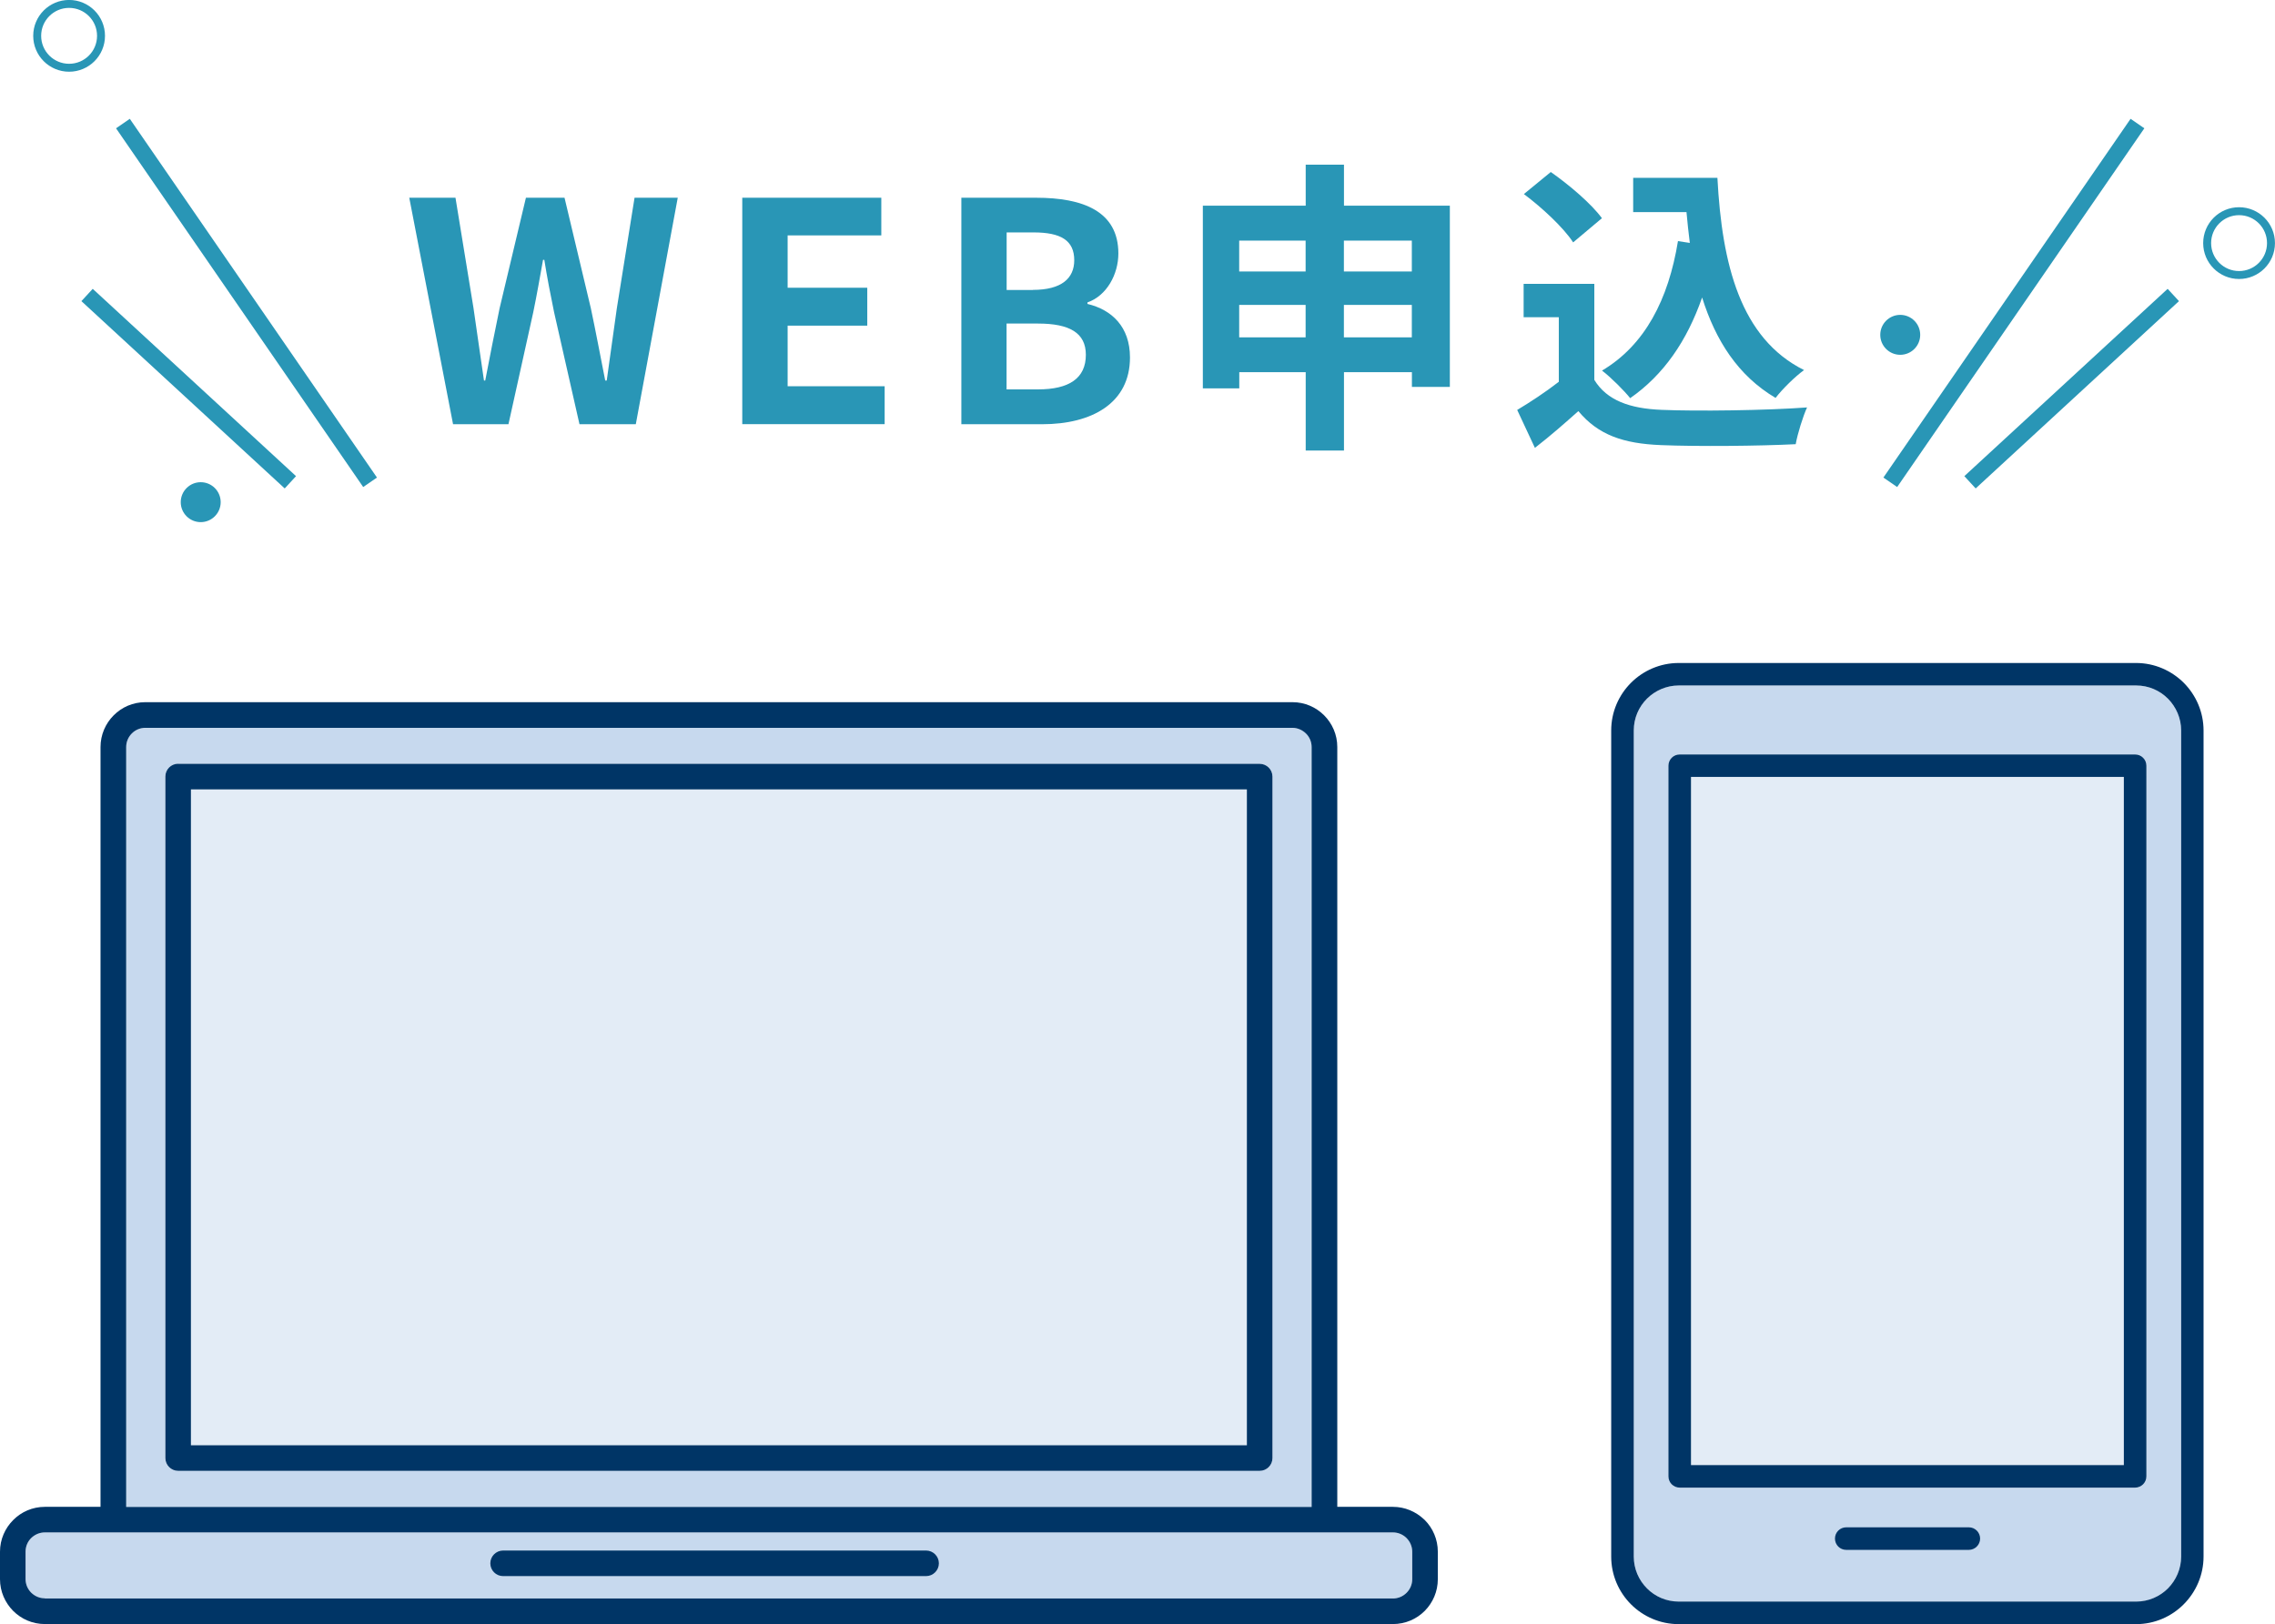 <?xml version="1.0" encoding="UTF-8"?><svg id="_イヤー_2" xmlns="http://www.w3.org/2000/svg" viewBox="0 0 272.26 194.4"><defs><style>.cls-1{fill:#e3ecf6;}.cls-2{fill:#2996b6;}.cls-3{stroke-width:2px;}.cls-3,.cls-4{fill:none;stroke:#2996b6;stroke-miterlimit:10;}.cls-5{fill:#c7d9ee;}.cls-5,.cls-6{fill-rule:evenodd;}.cls-6{fill:#003566;}.cls-4{stroke-width:.95px;}</style></defs><g id="img"><g><g><g><path class="cls-5" d="M255.64,82.05h-54.73c-1.49,0-2.83,.61-3.81,1.58-.98,.98-1.58,2.32-1.58,3.81v98.88c0,1.49,.6,2.83,1.58,3.81h0c.97,.98,2.32,1.58,3.81,1.58h54.73c1.48,0,2.83-.6,3.81-1.58,.97-.97,1.58-2.32,1.58-3.81V87.44c0-1.48-.6-2.83-1.58-3.81h0c-.98-.98-2.32-1.58-3.81-1.58h0Zm-54.61,8.26h54.5c.74,0,1.34,.6,1.34,1.35v85.06c0,.75-.6,1.35-1.34,1.35h-54.5c-.74,0-1.35-.6-1.35-1.35V91.66c0-.74,.61-1.35,1.35-1.35Z"/><rect class="cls-1" x="202.37" y="93" width="51.8" height="82.37"/></g><path class="cls-6" d="M200.9,79.36h54.73c2.22,0,4.24,.91,5.71,2.37h0c1.46,1.47,2.37,3.49,2.37,5.71v98.88c0,2.22-.91,4.24-2.37,5.71h0c-1.46,1.47-3.48,2.38-5.71,2.38h-54.73c-2.23,0-4.25-.91-5.71-2.37s-2.37-3.49-2.37-5.71V87.44c0-2.23,.91-4.25,2.37-5.71,1.46-1.46,3.49-2.37,5.71-2.37h0Zm20.05,106.16h14.67c.74,0,1.35-.61,1.35-1.35s-.6-1.35-1.35-1.35h-14.67c-.75,0-1.35,.6-1.35,1.35s.6,1.35,1.35,1.35h0Zm-19.93-95.21c-.75,0-1.35,.6-1.35,1.35v85.06c0,.75,.6,1.35,1.35,1.35h54.5c.74,0,1.35-.6,1.35-1.35V91.66c0-.75-.6-1.35-1.35-1.35h-54.5Zm53.15,2.69h-51.8v82.37h51.8V93.01h0Zm1.47-10.95h-54.73c-1.48,0-2.83,.61-3.81,1.58-.98,.98-1.58,2.32-1.58,3.81v98.88c0,1.48,.6,2.83,1.58,3.81,.97,.98,2.32,1.58,3.81,1.58h54.73c1.48,0,2.83-.6,3.81-1.58h0c.97-.98,1.58-2.33,1.58-3.81V87.44c0-1.48-.61-2.83-1.58-3.81h0c-.98-.98-2.32-1.58-3.81-1.58Z"/></g><g><g><g><path class="cls-5" d="M154.67,87.11H17.39c-.63,0-1.21,.26-1.62,.68h0c-.42,.41-.67,.99-.67,1.62v90.96H156.97V89.42c0-.63-.26-1.21-.68-1.62-.42-.42-.99-.68-1.62-.68h0Zm-133.35,4.31H150.74c.85,0,1.54,.68,1.54,1.53v81.58c0,.85-.69,1.53-1.54,1.53H21.31c-.84,0-1.53-.69-1.53-1.53V92.95c0-.84,.69-1.53,1.53-1.53Z"/><path class="cls-5" d="M5.36,191.33H166.7c.64,0,1.21-.25,1.63-.67h0c.42-.42,.68-.99,.68-1.63v-3.3c0-.63-.25-1.21-.68-1.62-.41-.42-.99-.68-1.62-.68H5.36c-.63,0-1.21,.26-1.62,.68l-.06,.06c-.38,.41-.61,.96-.61,1.57v3.3c0,.64,.26,1.21,.67,1.63,.42,.42,.99,.67,1.63,.67Z"/><rect class="cls-1" x="22.85" y="94.49" width="126.37" height="78.51"/></g><path class="cls-6" d="M5.37,191.34H166.7c.63,0,1.21-.26,1.63-.68,.42-.42,.68-.99,.68-1.63v-3.29c0-.63-.26-1.21-.68-1.63l-.06-.06c-.41-.38-.96-.62-1.57-.62H5.37c-.64,0-1.21,.26-1.63,.67s-.68,.99-.68,1.63v3.29c0,.64,.26,1.21,.68,1.63h0c.42,.41,.99,.67,1.63,.67h0Zm12.03-107.29H154.67c1.48,0,2.82,.6,3.79,1.57,.97,.97,1.58,2.31,1.58,3.79v90.96h6.66c1.43,0,2.73,.57,3.7,1.48,.03,.03,.07,.06,.1,.09,.97,.97,1.57,2.32,1.57,3.8v3.29c0,1.48-.6,2.82-1.57,3.8-.97,.97-2.31,1.57-3.8,1.57H5.37c-1.48,0-2.82-.6-3.79-1.57h0c-.97-.98-1.58-2.32-1.58-3.8v-3.29c0-1.48,.61-2.82,1.58-3.79h0c.97-.98,2.31-1.58,3.79-1.58h6.66V89.42c0-1.47,.6-2.82,1.57-3.79h0c.97-.98,2.31-1.58,3.79-1.58h0Zm137.28,3.07H17.39c-.63,0-1.21,.26-1.62,.68h0c-.41,.41-.67,.99-.67,1.62v90.96H156.97V89.42c0-.63-.26-1.21-.68-1.62s-.99-.68-1.63-.68h0ZM60.21,188.66c-.85,0-1.53-.69-1.53-1.53s.69-1.53,1.53-1.53h50.62c.84,0,1.53,.69,1.53,1.53s-.69,1.53-1.53,1.53H60.21ZM21.32,91.42c-.84,0-1.53,.68-1.53,1.53v81.58c0,.84,.69,1.53,1.53,1.53H150.75c.85,0,1.53-.69,1.53-1.53V92.96c0-.85-.69-1.53-1.53-1.53H21.32Zm127.9,3.07H22.85v78.51h126.37V94.49Z"/></g><g><g><path class="cls-2" d="M48.98,23.67h5.53l2.16,13.23c.4,2.86,.84,5.75,1.25,8.65h.15c.55-2.89,1.14-5.83,1.72-8.65l3.15-13.23h4.62l3.15,13.23c.59,2.78,1.14,5.72,1.72,8.65h.18c.4-2.93,.81-5.83,1.21-8.65l2.12-13.23h5.17l-5.02,27.11h-6.74l-3.04-13.41c-.44-2.12-.84-4.21-1.17-6.27h-.15c-.37,2.05-.73,4.14-1.17,6.27l-2.97,13.41h-6.63l-5.24-27.11Z"/><path class="cls-2" d="M88.84,23.67h16.63v4.51h-11.21v6.26h9.53v4.54h-9.53v7.25h11.61v4.54h-17.04V23.67Z"/><path class="cls-2" d="M115.04,23.67h8.98c5.57,0,9.82,1.61,9.82,6.67,0,2.49-1.39,5.06-3.7,5.86v.18c2.93,.7,5.09,2.75,5.09,6.41,0,5.46-4.54,7.99-10.51,7.99h-9.67V23.67Zm8.57,11.03c3.44,0,4.95-1.39,4.95-3.55,0-2.38-1.61-3.33-4.87-3.33h-3.22v6.89h3.15Zm.62,11.91c3.7,0,5.72-1.32,5.72-4.14,0-2.64-1.98-3.74-5.72-3.74h-3.77v7.88h3.77Z"/><path class="cls-2" d="M173.51,24.62v21.69h-4.54v-1.76h-8.13v9.38h-4.58v-9.38h-7.95v1.94h-4.36V24.62h12.31v-4.91h4.58v4.91h12.68Zm-25.21,4.18v3.7h7.95v-3.7h-7.95Zm7.95,11.58v-3.88h-7.95v3.88h7.95Zm4.58-11.58v3.7h8.13v-3.7h-8.13Zm8.13,11.58v-3.88h-8.13v3.88h8.13Z"/><path class="cls-2" d="M190.8,45.47c1.5,2.46,4.25,3.44,8.06,3.59,4.29,.18,12.53,.07,17.4-.29-.48,1.03-1.14,3.15-1.36,4.4-4.4,.22-11.76,.29-16.12,.11-4.51-.18-7.51-1.21-9.89-4.07-1.61,1.43-3.22,2.86-5.2,4.4l-2.12-4.54c1.54-.92,3.37-2.12,4.98-3.37v-7.73h-4.21v-3.99h8.46v11.5Zm-2.53-16.45c-1.14-1.76-3.74-4.18-5.9-5.79l3.22-2.64c2.2,1.54,4.87,3.81,6.12,5.53l-3.44,2.89Zm13.96,.07c-.15-1.21-.29-2.45-.4-3.7h-6.38v-4.1h10.08c.55,10.37,2.75,19.2,10.37,23.01-1.03,.73-2.6,2.27-3.41,3.33-4.51-2.67-7.18-6.89-8.79-12.02-1.83,5.24-4.62,9.27-8.61,12.05-.66-.84-2.34-2.53-3.37-3.3,5.13-3.04,7.95-8.5,9.09-15.5l1.43,.22Z"/></g><g><g><line class="cls-3" x1="14.71" y1="14.79" x2="44.29" y2="57.73"/><line class="cls-3" x1="10.42" y1="35.31" x2="34.75" y2="57.73"/><circle class="cls-4" cx="8.27" cy="4.29" r="3.82"/><circle class="cls-2" cx="24.02" cy="60.11" r="2.39"/></g><g><line class="cls-3" x1="255.8" y1="14.79" x2="226.22" y2="57.73"/><line class="cls-3" x1="260.09" y1="35.31" x2="235.76" y2="57.73"/><circle class="cls-4" cx="267.96" cy="29.1" r="3.82"/><circle class="cls-2" cx="227.41" cy="40.08" r="2.39"/></g></g></g></g></g></g></svg>